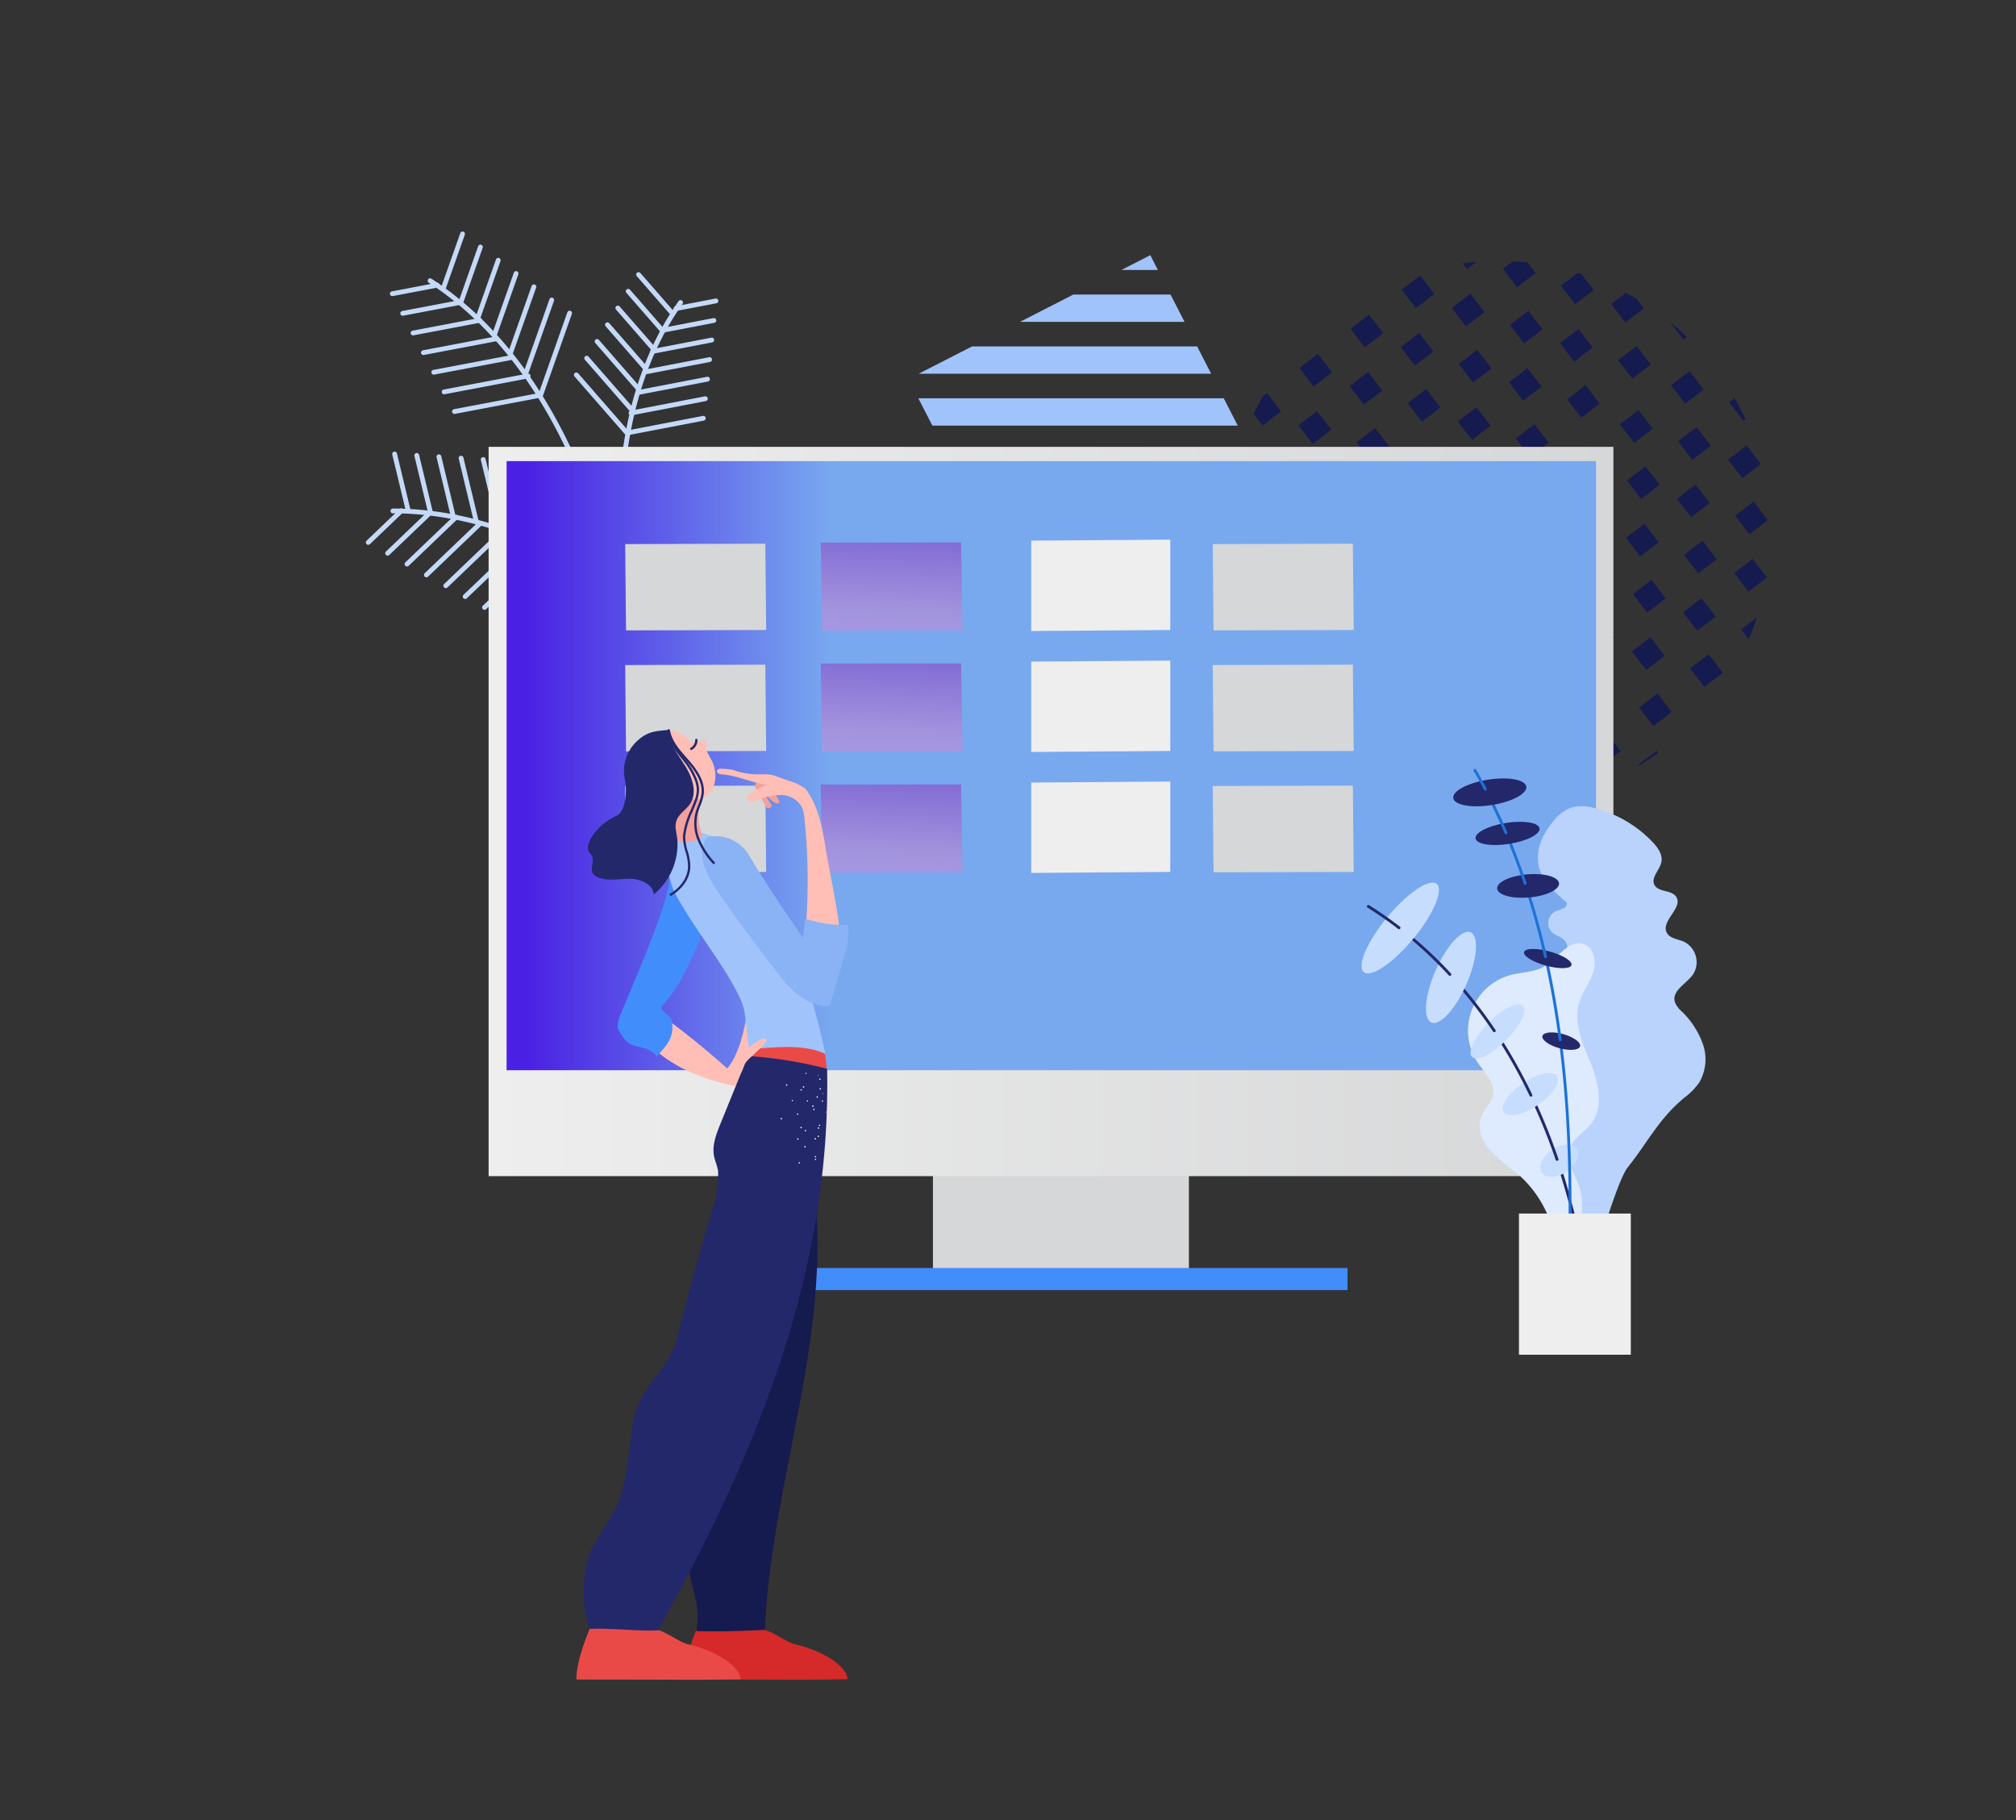 <svg xmlns="http://www.w3.org/2000/svg" xmlns:xlink="http://www.w3.org/1999/xlink" width="350" height="316" viewBox="0 0 350 316">
  <rect x="0" y="0" width="350" height="316" fill="#333333" stroke="none"/>
  <defs>
    <linearGradient id="linear-gradient" x1="0.274" y1="-0.53" x2="1.277" y2="0.648" gradientUnits="objectBoundingBox">
      <stop offset="0" stop-color="#5334c9"/>
      <stop offset="0.696" stop-color="#a393dd"/>
      <stop offset="1" stop-color="#a8a2f0"/>
    </linearGradient>
    <clipPath id="clip-path">
      <rect id="Rectangle_5562" data-name="Rectangle 5562" width="119.029" height="72.825"/>
    </clipPath>
    <clipPath id="clip-path-2">
      <rect id="Rectangle_5563" data-name="Rectangle 5563" width="152.114" height="102.487"/>
    </clipPath>
    <clipPath id="clip-path-3">
      <rect id="Rectangle_5568" data-name="Rectangle 5568" width="195.276" height="146.41"/>
    </clipPath>
    <linearGradient id="linear-gradient-4" y1="0.5" x2="1" y2="0.5" gradientUnits="objectBoundingBox">
      <stop offset="0" stop-color="#eee"/>
      <stop offset="1" stop-color="#d6d7d8"/>
    </linearGradient>
    <linearGradient id="linear-gradient-5" x1="0.014" y1="0.464" x2="0.296" y2="0.464" gradientUnits="objectBoundingBox">
      <stop offset="0" stop-color="#4a21e4"/>
      <stop offset="0.1" stop-color="#4f2fe5"/>
      <stop offset="0.2" stop-color="#533ce6"/>
      <stop offset="0.3" stop-color="#584ae7"/>
      <stop offset="0.4" stop-color="#5c57e8"/>
      <stop offset="0.5" stop-color="#6165ea"/>
      <stop offset="0.6" stop-color="#6673eb"/>
      <stop offset="0.7" stop-color="#6a80ec"/>
      <stop offset="0.8" stop-color="#6f8eed"/>
      <stop offset="0.9" stop-color="#739bee"/>
      <stop offset="1" stop-color="#78a9ef"/>
    </linearGradient>
    <clipPath id="clip-path-4">
      <path id="Path_15188" data-name="Path 15188" d="M0,0,28.79,5.921l5.939,27.46L5.939,27.46Z"/>
    </clipPath>
    <clipPath id="clip-path-7">
      <path id="Path_15187" data-name="Path 15187" d="M5.856,5.786,34.65-.567l-6.389,27.18L-.532,32.966Z" fill="url(#linear-gradient)"/>
    </clipPath>
    <clipPath id="clip-path-10">
      <path id="Path_15186" data-name="Path 15186" d="M0,0,27.9-6.6,21.284,21.107l-27.9,6.6Z"/>
    </clipPath>
    <clipPath id="clip-path-16">
      <rect id="Rectangle_5580" data-name="Rectangle 5580" width="59.705" height="101.726"/>
    </clipPath>
    <linearGradient id="linear-gradient-9" x1="2.299" y1="-6.422" x2="9.253" y2="-6.422" gradientUnits="objectBoundingBox">
      <stop offset="0" stop-color="#b9d3fd"/>
      <stop offset="1" stop-color="#89b3f4"/>
    </linearGradient>
    <linearGradient id="linear-gradient-10" x1="7.794" y1="-11.543" x2="14.748" y2="-11.543" gradientUnits="objectBoundingBox">
      <stop offset="0" stop-color="#deeafe"/>
      <stop offset="1" stop-color="#e9f1fe"/>
    </linearGradient>
    <linearGradient id="linear-gradient-11" x1="7.413" y1="-33.988" x2="14.368" y2="-33.988" xlink:href="#linear-gradient-4"/>
    <linearGradient id="linear-gradient-12" x1="-13.813" y1="11.086" x2="-19.272" y2="11.086" gradientUnits="objectBoundingBox">
      <stop offset="0" stop-color="#a1c3fc"/>
      <stop offset="1" stop-color="#81aef2"/>
    </linearGradient>
    <linearGradient id="linear-gradient-13" x1="-8.751" y1="7.71" x2="-14.21" y2="7.71" gradientUnits="objectBoundingBox">
      <stop offset="0" stop-color="#23286b"/>
      <stop offset="1" stop-color="#151a4f"/>
    </linearGradient>
  </defs>
  <g id="usability_testing_task_modeling" data-name="usability testing_task modeling" transform="translate(-40 -5876.001)">
    <g id="Group_10549" data-name="Group 10549" transform="translate(-16.736 -37.41)">
      <g id="clip-1393_1_" data-name="clip-1393 (1)" transform="translate(-7.076 5962.438)">
        <g id="Group_10484" data-name="Group 10484" transform="translate(107.812 -26.029)">
          <g id="Group_10483" data-name="Group 10483" transform="matrix(0.724, 0.69, -0.69, 0.724, 50.221, 0)">
            <g id="Group_10482" data-name="Group 10482" clip-path="url(#clip-path)">
              <g id="Group_10449" data-name="Group 10449" transform="translate(0 19.081)">
                <g id="Group_10434" data-name="Group 10434" transform="translate(3.191 11.678)">
                  <path id="Path_15040" data-name="Path 15040" d="M88.36,35.463a.417.417,0,0,1-.217-.06c-4.488-2.749-8.97-5.677-13.306-8.508-8.93-5.832-18.164-11.863-27.888-16.619C30.08,2.022,14.451-.839.491,1.764A.415.415,0,1,1,.339.947C14.477-1.694,30.282,1.2,47.315,9.528c9.769,4.78,19.026,10.825,27.977,16.671,4.331,2.828,8.808,5.752,13.286,8.495a.415.415,0,0,1-.218.769Z" transform="translate(0 0)" fill="#c4d9f8"/>
                </g>
                <g id="Group_10435" data-name="Group 10435" transform="translate(21.92 13.879)">
                  <path id="Path_15041" data-name="Path 15041" d="M.416,13.088a.415.415,0,0,1-.338-.657L8.86.174a.415.415,0,1,1,.675.483L.754,12.914A.412.412,0,0,1,.416,13.088Z" transform="translate(0 0)" fill="#c4d9f8"/>
                </g>
                <g id="Group_10436" data-name="Group 10436" transform="translate(18.267 12.851)">
                  <path id="Path_15042" data-name="Path 15042" d="M.416,12.889a.415.415,0,0,1-.338-.657L8.718.174a.415.415,0,1,1,.675.483L.753,12.715A.409.409,0,0,1,.416,12.889Z" transform="translate(0 0)" fill="#c4d9f8"/>
                </g>
                <g id="Group_10437" data-name="Group 10437" transform="translate(14.613 12.467)">
                  <path id="Path_15043" data-name="Path 15043" d="M.416,12.048a.415.415,0,0,1-.338-.657L8.115.174A.415.415,0,1,1,8.79.657L.753,11.873A.41.41,0,0,1,.416,12.048Z" transform="translate(0 0)" fill="#c4d9f8"/>
                </g>
                <g id="Group_10438" data-name="Group 10438" transform="translate(10.96 11.987)">
                  <path id="Path_15044" data-name="Path 15044" d="M.416,11.3a.415.415,0,0,1-.338-.657L7.58.174a.415.415,0,1,1,.675.483l-7.5,10.47A.41.41,0,0,1,.416,11.3Z" transform="translate(0 0)" fill="#c4d9f8"/>
                </g>
                <g id="Group_10439" data-name="Group 10439" transform="translate(7.306 11.651)">
                  <path id="Path_15045" data-name="Path 15045" d="M.416,10.41a.415.415,0,0,1-.338-.657L6.943.174a.415.415,0,1,1,.675.483L.753,10.237A.412.412,0,0,1,.416,10.41Z" transform="translate(0 0)" fill="#c4d9f8"/>
                </g>
                <g id="Group_10440" data-name="Group 10440" transform="translate(3.654 11.831)">
                  <path id="Path_15046" data-name="Path 15046" d="M.416,9a.415.415,0,0,1-.338-.657L5.935.174A.415.415,0,1,1,6.61.657L.753,8.831A.41.41,0,0,1,.416,9Z" transform="translate(0 0)" fill="#c4d9f8"/>
                </g>
                <g id="Group_10441" data-name="Group 10441" transform="translate(0 12.321)">
                  <path id="Path_15047" data-name="Path 15047" d="M.416,7.288a.415.415,0,0,1-.338-.657L4.7.174A.415.415,0,1,1,5.38.657L.753,7.114A.41.41,0,0,1,.416,7.288Z" transform="translate(0 0)" fill="#c4d9f8"/>
                </g>
                <g id="Group_10442" data-name="Group 10442" transform="translate(24.608 0)">
                  <path id="Path_15048" data-name="Path 15048" d="M6.587,14.59a.417.417,0,0,1-.38-.245L.037.586A.416.416,0,1,1,.795.246L6.965,14a.416.416,0,0,1-.208.549A.408.408,0,0,1,6.587,14.59Z" transform="translate(0)" fill="#c4d9f8"/>
                </g>
                <g id="Group_10443" data-name="Group 10443" transform="translate(20.783 0.476)">
                  <path id="Path_15049" data-name="Path 15049" d="M5.967,13.207a.416.416,0,0,1-.38-.246L.037.587A.415.415,0,1,1,.795.247L6.345,12.621a.416.416,0,0,1-.208.549A.4.4,0,0,1,5.967,13.207Z" transform="translate(0 0)" fill="#c4d9f8"/>
                </g>
                <g id="Group_10444" data-name="Group 10444" transform="translate(16.959 0.952)">
                  <path id="Path_15050" data-name="Path 15050" d="M5.456,12.066a.417.417,0,0,1-.38-.245L.037.586A.415.415,0,1,1,.795.246L5.833,11.48a.416.416,0,0,1-.208.549A.4.4,0,0,1,5.456,12.066Z" transform="translate(0 0)" fill="#c4d9f8"/>
                </g>
                <g id="Group_10445" data-name="Group 10445" transform="translate(13.135 1.427)">
                  <path id="Path_15051" data-name="Path 15051" d="M5,11.043a.417.417,0,0,1-.38-.245L.037.587A.416.416,0,1,1,.795.246l4.58,10.211a.416.416,0,0,1-.208.549A.4.4,0,0,1,5,11.043Z" transform="translate(0 0)" fill="#c4d9f8"/>
                </g>
                <g id="Group_10446" data-name="Group 10446" transform="translate(9.31 1.903)">
                  <path id="Path_15052" data-name="Path 15052" d="M4.723,10.434a.417.417,0,0,1-.38-.245L.037.587A.416.416,0,1,1,.795.246L5.1,9.848a.416.416,0,0,1-.208.549A.408.408,0,0,1,4.723,10.434Z" transform="translate(0 0)" fill="#c4d9f8"/>
                </g>
                <g id="Group_10447" data-name="Group 10447" transform="translate(5.485 2.38)">
                  <path id="Path_15053" data-name="Path 15053" d="M4.532,10.007a.417.417,0,0,1-.38-.245L.037.587A.416.416,0,1,1,.795.246L4.91,9.421A.416.416,0,0,1,4.7,9.97.406.406,0,0,1,4.532,10.007Z" transform="translate(0 0)" fill="#c4d9f8"/>
                </g>
                <g id="Group_10448" data-name="Group 10448" transform="translate(1.662 2.855)">
                  <path id="Path_15054" data-name="Path 15054" d="M4.575,10.1a.416.416,0,0,1-.38-.246L.037.586A.415.415,0,1,1,.795.247L4.953,9.519a.415.415,0,0,1-.208.549A.4.4,0,0,1,4.575,10.1Z" transform="translate(0 0)" fill="#c4d9f8"/>
                </g>
              </g>
              <g id="Group_10465" data-name="Group 10465" transform="translate(19.485 42.847)">
                <g id="Group_10450" data-name="Group 10450" transform="translate(6.598 2.637)">
                  <path id="Path_15055" data-name="Path 15055" d="M.415,20.436a.412.412,0,0,1-.3-.129.416.416,0,0,1,.015-.588C10.552,9.81,25.381,3.629,44.206,1.349,55,.041,66.06.074,76.747.105,81.92.12,87.269.137,92.519,0a.429.429,0,0,1,.427.4.417.417,0,0,1-.405.426c-5.263.136-10.619.12-15.8.105C66.08.905,55.049.872,44.305,2.173,25.662,4.432,10.991,10.538.7,20.321A.418.418,0,0,1,.415,20.436Z" transform="translate(0 0)" fill="#c4d9f8"/>
                </g>
                <g id="Group_10451" data-name="Group 10451" transform="translate(29.668 8.324)">
                  <path id="Path_15056" data-name="Path 15056" d="M.416,15.893H.4a.416.416,0,0,1-.4-.434L.695.4a.416.416,0,0,1,.831.038L.831,15.5A.416.416,0,0,1,.416,15.893Z" transform="translate(0 0)" fill="#c4d9f8"/>
                </g>
                <g id="Group_10452" data-name="Group 10452" transform="translate(25.936 9.527)">
                  <path id="Path_15057" data-name="Path 15057" d="M.416,15.649H.4a.416.416,0,0,1-.4-.434L.683.4A.411.411,0,0,1,1.117,0a.416.416,0,0,1,.4.434L.831,15.253A.416.416,0,0,1,.416,15.649Z" transform="translate(0 0)" fill="#c4d9f8"/>
                </g>
                <g id="Group_10453" data-name="Group 10453" transform="translate(22.204 11.52)">
                  <path id="Path_15058" data-name="Path 15058" d="M.416,14.617H.4a.416.416,0,0,1-.4-.434L.636.4A.408.408,0,0,1,1.07,0a.416.416,0,0,1,.4.434L.831,14.22A.416.416,0,0,1,.416,14.617Z" transform="translate(0 0)" fill="#c4d9f8"/>
                </g>
                <g id="Group_10454" data-name="Group 10454" transform="translate(18.472 13.397)">
                  <path id="Path_15059" data-name="Path 15059" d="M.416,13.7H.4a.416.416,0,0,1-.4-.434L.593.4A.4.4,0,0,1,1.027,0a.416.416,0,0,1,.4.434L.831,13.3A.416.416,0,0,1,.416,13.7Z" transform="translate(0 0)" fill="#c4d9f8"/>
                </g>
                <g id="Group_10455" data-name="Group 10455" transform="translate(14.739 15.454)">
                  <path id="Path_15060" data-name="Path 15060" d="M.416,12.6H.4a.416.416,0,0,1-.4-.434L.543.4a.416.416,0,0,1,.831.038L.831,12.206A.415.415,0,0,1,.416,12.6Z" transform="translate(0 0)" fill="#c4d9f8"/>
                </g>
                <g id="Group_10456" data-name="Group 10456" transform="translate(11.006 18.14)">
                  <path id="Path_15061" data-name="Path 15061" d="M.416,10.878H.4a.416.416,0,0,1-.4-.434L.463.4A.41.41,0,0,1,.9,0a.416.416,0,0,1,.4.434L.831,10.481A.415.415,0,0,1,.416,10.878Z" transform="translate(0 0)" fill="#c4d9f8"/>
                </g>
                <g id="Group_10457" data-name="Group 10457" transform="translate(7.275 21.209)">
                  <path id="Path_15062" data-name="Path 15062" d="M.416,8.768H.4A.416.416,0,0,1,0,8.333L.367.4A.4.4,0,0,1,.8,0a.416.416,0,0,1,.4.434L.831,8.371A.417.417,0,0,1,.416,8.768Z" transform="translate(0 0)" fill="#c4d9f8"/>
                </g>
                <g id="Group_10458" data-name="Group 10458" transform="translate(17.694 0)">
                  <path id="Path_15063" data-name="Path 15063" d="M13.081,9.014a.411.411,0,0,1-.226-.066L.19.765a.415.415,0,0,1,.451-.7L13.307,8.25a.415.415,0,0,1-.226.764Z" transform="translate(0)" fill="#c4d9f8"/>
                </g>
                <g id="Group_10459" data-name="Group 10459" transform="translate(14.745 2.481)">
                  <path id="Path_15064" data-name="Path 15064" d="M11.808,8.191a.411.411,0,0,1-.226-.066L.19.765a.415.415,0,0,1,.451-.7L12.034,7.427a.415.415,0,0,1-.226.764Z" transform="translate(0 0)" fill="#c4d9f8"/>
                </g>
                <g id="Group_10460" data-name="Group 10460" transform="translate(11.796 4.963)">
                  <path id="Path_15065" data-name="Path 15065" d="M10.759,7.511a.411.411,0,0,1-.226-.066L.19.764a.415.415,0,0,1,.451-.7L10.984,6.747a.415.415,0,0,1-.226.764Z" transform="translate(0 0)" fill="#c4d9f8"/>
                </g>
                <g id="Group_10461" data-name="Group 10461" transform="translate(8.846 7.443)">
                  <path id="Path_15066" data-name="Path 15066" d="M9.817,6.9a.411.411,0,0,1-.226-.066L.19.764a.415.415,0,0,1,.451-.7l9.4,6.073a.415.415,0,0,1-.226.764Z" transform="translate(0 0)" fill="#c4d9f8"/>
                </g>
                <g id="Group_10462" data-name="Group 10462" transform="translate(5.898 9.924)">
                  <path id="Path_15067" data-name="Path 15067" d="M9.255,6.541a.411.411,0,0,1-.226-.066L.19.764a.415.415,0,0,1,.451-.7l8.84,5.71a.415.415,0,0,1-.226.764Z" transform="translate(0 0)" fill="#c4d9f8"/>
                </g>
                <g id="Group_10463" data-name="Group 10463" transform="translate(2.948 12.405)">
                  <path id="Path_15068" data-name="Path 15068" d="M8.863,6.287a.411.411,0,0,1-.226-.066L.19.765a.415.415,0,0,1,.451-.7L9.089,5.523a.415.415,0,0,1-.226.764Z" transform="translate(0 0)" fill="#c4d9f8"/>
                </g>
                <g id="Group_10464" data-name="Group 10464" transform="translate(0 14.883)">
                  <path id="Path_15069" data-name="Path 15069" d="M8.952,6.346a.411.411,0,0,1-.226-.066L.19.765a.415.415,0,0,1,.451-.7L9.177,5.582a.415.415,0,0,1-.226.764Z" transform="translate(0 0)" fill="#c4d9f8"/>
                </g>
              </g>
              <g id="Group_10481" data-name="Group 10481" transform="translate(28.65 0)">
                <g id="Group_10466" data-name="Group 10466" transform="translate(8.627 4.444)">
                  <path id="Path_15070" data-name="Path 15070" d="M53.917,64.9a.412.412,0,0,1-.265-.1c-3.587-2.968-7.325-5.884-10.942-8.7C35.239,50.277,27.512,44.25,20.7,37.43,8.813,25.53,1.85,13.1,0,.474A.417.417,0,0,1,.356,0,.422.422,0,0,1,.827.354C2.646,12.8,9.529,25.072,21.286,36.842c6.776,6.785,14.483,12.795,21.935,18.608,3.62,2.824,7.365,5.744,10.961,8.72a.415.415,0,0,1,.055.584A.41.41,0,0,1,53.917,64.9Z" transform="translate(0 0)" fill="#c4d9f8"/>
                </g>
                <g id="Group_10467" data-name="Group 10467" transform="translate(17.582 16.269)">
                  <path id="Path_15071" data-name="Path 15071" d="M.416,11.713a.415.415,0,0,1-.339-.656L7.837.174a.415.415,0,1,1,.677.482L.754,11.539A.415.415,0,0,1,.416,11.713Z" transform="translate(0 0)" fill="#c4d9f8"/>
                </g>
                <g id="Group_10468" data-name="Group 10468" transform="translate(15.63 13.557)">
                  <path id="Path_15072" data-name="Path 15072" d="M.416,11.536a.415.415,0,0,1-.339-.656L7.711.174a.416.416,0,0,1,.678.482L.755,11.362A.415.415,0,0,1,.416,11.536Z" transform="translate(0 0)" fill="#c4d9f8"/>
                </g>
                <g id="Group_10469" data-name="Group 10469" transform="translate(14.086 10.846)">
                  <path id="Path_15073" data-name="Path 15073" d="M.416,10.789a.415.415,0,0,1-.339-.656L7.179.174a.415.415,0,1,1,.677.482l-7.1,9.959A.414.414,0,0,1,.416,10.789Z" transform="translate(0 0)" fill="#c4d9f8"/>
                </g>
                <g id="Group_10470" data-name="Group 10470" transform="translate(12.481 8.134)">
                  <path id="Path_15074" data-name="Path 15074" d="M.416,10.127a.415.415,0,0,1-.339-.656L6.705.174a.415.415,0,1,1,.677.482L.754,9.952A.412.412,0,0,1,.416,10.127Z" transform="translate(0 0)" fill="#c4d9f8"/>
                </g>
                <g id="Group_10471" data-name="Group 10471" transform="translate(10.967 5.423)">
                  <path id="Path_15075" data-name="Path 15075" d="M.416,9.337A.415.415,0,0,1,.077,8.68L6.143.174A.415.415,0,1,1,6.82.656L.755,9.161A.413.413,0,0,1,.416,9.337Z" transform="translate(0 0)" fill="#c4d9f8"/>
                </g>
                <g id="Group_10472" data-name="Group 10472" transform="translate(9.78 2.712)">
                  <path id="Path_15076" data-name="Path 15076" d="M.416,8.088a.415.415,0,0,1-.339-.656L5.252.174a.415.415,0,1,1,.677.482L.754,7.913A.412.412,0,0,1,.416,8.088Z" transform="translate(0 0)" fill="#c4d9f8"/>
                </g>
                <g id="Group_10473" data-name="Group 10473" transform="translate(8.79 0)">
                  <path id="Path_15077" data-name="Path 15077" d="M.416,6.563a.415.415,0,0,1-.339-.656L4.165.174a.416.416,0,0,1,.678.482L.755,6.389A.415.415,0,0,1,.416,6.563Z" transform="translate(0)" fill="#c4d9f8"/>
                </g>
                <g id="Group_10474" data-name="Group 10474" transform="translate(4.192 26.023)">
                  <path id="Path_15078" data-name="Path 15078" d="M13.727,2.057l-.038,0L.378.829A.415.415,0,0,1,0,.376.424.424,0,0,1,.454,0L13.765,1.227a.416.416,0,0,1-.038.83Z" transform="translate(0 0)" fill="#c4d9f8"/>
                </g>
                <g id="Group_10475" data-name="Group 10475" transform="translate(3.495 22.681)">
                  <path id="Path_15079" data-name="Path 15079" d="M12.388,1.933l-.038,0L.378.829A.415.415,0,0,1,0,.376.423.423,0,0,1,.454,0L12.426,1.1a.416.416,0,0,1-.038.83Z" transform="translate(0 0)" fill="#c4d9f8"/>
                </g>
                <g id="Group_10476" data-name="Group 10476" transform="translate(2.796 19.336)">
                  <path id="Path_15080" data-name="Path 15080" d="M11.286,1.832l-.038,0L.378.829A.415.415,0,0,1,0,.377.42.42,0,0,1,.454,0l10.87,1a.416.416,0,0,1-.038.83Z" transform="translate(0 0)" fill="#c4d9f8"/>
                </g>
                <g id="Group_10477" data-name="Group 10477" transform="translate(2.098 15.994)">
                  <path id="Path_15081" data-name="Path 15081" d="M10.295,1.741l-.038,0L.378.829A.415.415,0,0,1,0,.376.426.426,0,0,1,.454,0l9.879.91a.416.416,0,0,1-.038.83Z" transform="translate(0 0)" fill="#c4d9f8"/>
                </g>
                <g id="Group_10478" data-name="Group 10478" transform="translate(1.398 12.65)">
                  <path id="Path_15082" data-name="Path 15082" d="M9.705,1.686l-.038,0L.378.829A.415.415,0,0,1,0,.376.427.427,0,0,1,.454,0L9.743.856a.416.416,0,0,1-.038.83Z" transform="translate(0 0)" fill="#c4d9f8"/>
                </g>
                <g id="Group_10479" data-name="Group 10479" transform="translate(0.7 9.307)">
                  <path id="Path_15083" data-name="Path 15083" d="M9.293,1.648l-.038,0L.378.829A.415.415,0,0,1,0,.376.422.422,0,0,1,.454,0L9.331.818a.416.416,0,0,1-.038.83Z" transform="translate(0 0)" fill="#c4d9f8"/>
                </g>
                <g id="Group_10480" data-name="Group 10480" transform="translate(0 5.964)">
                  <path id="Path_15084" data-name="Path 15084" d="M9.387,1.656l-.038,0L.378.829A.415.415,0,0,1,0,.376.424.424,0,0,1,.454,0L9.425.827a.415.415,0,0,1-.038.829Z" transform="translate(0 0)" fill="#c4d9f8"/>
                </g>
              </g>
            </g>
          </g>
        </g>
        <g id="Group_10489" data-name="Group 10489" transform="translate(218.614 -4.727)">
          <g id="Group_10488" data-name="Group 10488" transform="translate(0)">
            <g id="Group_10487" data-name="Group 10487" clip-path="url(#clip-path-2)">
              <g id="Group_10485" data-name="Group 10485" transform="translate(62.82 1.076)">
                <path id="Path_15085" data-name="Path 15085" d="M798.973,294.143l-.022-.028c0,.018-.007.034-.009.05Z" transform="translate(-709.849 -239.267)" fill="#151a4f"/>
                <path id="Path_15086" data-name="Path 15086" d="M728.232,428.054q.246-.243.487-.488l-.542.416Z" transform="translate(-652.539 -347.343)" fill="#151a4f"/>
                <path id="Path_15087" data-name="Path 15087" d="M681.524,455.032l.109.142c1.161-.7,2.281-1.453,3.37-2.243l-.272-.354Z" transform="translate(-614.757 -367.598)" fill="#151a4f"/>
                <path id="Path_15088" data-name="Path 15088" d="M776.98,334.453c.528-1.238,1-2.5,1.417-3.789l-2.724,2.087Z" transform="translate(-691.004 -268.866)" fill="#151a4f"/>
                <path id="Path_15089" data-name="Path 15089" d="M731.524,370.089l-2.459-3.2,3.207-2.455,2.459,3.2Z" transform="translate(-653.258 -296.213)" fill="#151a4f"/>
                <path id="Path_15090" data-name="Path 15090" d="M684.879,405.829l-2.459-3.2,3.207-2.455,2.459,3.2Z" transform="translate(-615.482 -325.157)" fill="#151a4f"/>
                <path id="Path_15091" data-name="Path 15091" d="M638.233,441.573l-2.459-3.2,3.207-2.456,2.459,3.2Z" transform="translate(-577.706 -354.105)" fill="#151a4f"/>
                <path id="Path_15092" data-name="Path 15092" d="M593.053,476.184l1.684-1.29-2.459-3.2-3.206,2.456,1.9,2.474c.165-.031.329-.052.495-.084C592,476.432,592.527,476.306,593.053,476.184Z" transform="translate(-539.885 -383.079)" fill="#151a4f"/>
                <path id="Path_15093" data-name="Path 15093" d="M769.3,279.884l2.459,3.2,3.176-2.433c0-.017.007-.034.009-.05l-2.437-3.175Z" transform="translate(-685.847 -225.753)" fill="#151a4f"/>
                <path id="Path_15094" data-name="Path 15094" d="M725.819,313.2l2.459,3.2-3.207,2.455-2.459-3.2Z" transform="translate(-648.032 -254.722)" fill="#151a4f"/>
                <path id="Path_15095" data-name="Path 15095" d="M679.163,348.939l2.459,3.2-3.207,2.456-2.459-3.2Z" transform="translate(-610.247 -283.666)" fill="#151a4f"/>
                <path id="Path_15096" data-name="Path 15096" d="M632.515,384.681l2.459,3.2-3.207,2.456-2.459-3.2Z" transform="translate(-572.469 -312.612)" fill="#151a4f"/>
                <path id="Path_15097" data-name="Path 15097" d="M585.864,420.418l2.459,3.2-3.207,2.455-2.46-3.2Z" transform="translate(-534.689 -341.554)" fill="#151a4f"/>
                <path id="Path_15098" data-name="Path 15098" d="M772.66,230.678l-2.459-3.2,3.207-2.455,2.459,3.2Z" transform="translate(-686.573 -183.309)" fill="#151a4f"/>
                <path id="Path_15099" data-name="Path 15099" d="M726,266.422l-2.459-3.2,3.207-2.455,2.459,3.2Z" transform="translate(-648.788 -212.257)" fill="#151a4f"/>
                <path id="Path_15100" data-name="Path 15100" d="M679.343,302.161l-2.46-3.2,3.207-2.455,2.459,3.2Z" transform="translate(-610.999 -241.201)" fill="#151a4f"/>
                <path id="Path_15101" data-name="Path 15101" d="M632.705,337.9l-2.459-3.2,3.207-2.456,2.46,3.2Z" transform="translate(-573.229 -270.147)" fill="#151a4f"/>
                <path id="Path_15102" data-name="Path 15102" d="M586.068,373.648l-2.459-3.2,3.207-2.455,2.46,3.2Z" transform="translate(-535.46 -299.096)" fill="#151a4f"/>
                <path id="Path_15103" data-name="Path 15103" d="M539.415,409.391l-2.46-3.2,3.207-2.456,2.46,3.2Z" transform="translate(-497.677 -328.042)" fill="#151a4f"/>
                <path id="Path_15104" data-name="Path 15104" d="M766.96,173.8l2.459,3.2-3.207,2.455-2.459-3.2Z" transform="translate(-681.351 -141.825)" fill="#151a4f"/>
                <path id="Path_15105" data-name="Path 15105" d="M720.3,209.53l2.459,3.2-3.207,2.455-2.459-3.2Z" transform="translate(-643.566 -170.765)" fill="#151a4f"/>
                <path id="Path_15106" data-name="Path 15106" d="M673.659,245.272l2.459,3.2-3.207,2.455-2.46-3.2Z" transform="translate(-605.79 -199.711)" fill="#151a4f"/>
                <path id="Path_15107" data-name="Path 15107" d="M627,281.006l2.459,3.2-3.207,2.456-2.459-3.2Z" transform="translate(-568.003 -228.65)" fill="#151a4f"/>
                <path id="Path_15108" data-name="Path 15108" d="M580.346,316.748l2.459,3.2-3.207,2.455-2.46-3.2Z" transform="translate(-530.22 -257.597)" fill="#151a4f"/>
                <path id="Path_15109" data-name="Path 15109" d="M533.7,352.488l2.459,3.2-3.207,2.456-2.46-3.2Z" transform="translate(-492.442 -286.54)" fill="#151a4f"/>
                <path id="Path_15110" data-name="Path 15110" d="M767.1,134.431l.361-.277q-.862-1.874-1.88-3.647l-.942.721Z" transform="translate(-682.065 -106.768)" fill="#151a4f"/>
                <path id="Path_15111" data-name="Path 15111" d="M720.487,162.747l-2.46-3.2,3.207-2.456,2.459,3.2Z" transform="translate(-644.32 -128.296)" fill="#151a4f"/>
                <path id="Path_15112" data-name="Path 15112" d="M673.836,198.49l-2.459-3.2,3.207-2.456,2.459,3.2Z" transform="translate(-606.539 -157.242)" fill="#151a4f"/>
                <path id="Path_15113" data-name="Path 15113" d="M627.188,234.237l-2.459-3.2,3.207-2.456,2.459,3.2Z" transform="translate(-568.761 -186.192)" fill="#151a4f"/>
                <path id="Path_15114" data-name="Path 15114" d="M580.54,269.981l-2.459-3.2,3.207-2.455,2.46,3.2Z" transform="translate(-530.983 -215.14)" fill="#151a4f"/>
                <path id="Path_15115" data-name="Path 15115" d="M533.892,305.721l-2.46-3.2,3.207-2.455,2.459,3.2Z" transform="translate(-493.204 -244.084)" fill="#151a4f"/>
                <path id="Path_15116" data-name="Path 15116" d="M487.246,341.463l-2.459-3.2,3.207-2.456,2.46,3.2Z" transform="translate(-455.428 -273.03)" fill="#151a4f"/>
                <path id="Path_15117" data-name="Path 15117" d="M714.8,105.863l2.459,3.2-3.207,2.456-2.459-3.2Z" transform="translate(-639.106 -86.809)" fill="#151a4f"/>
                <path id="Path_15118" data-name="Path 15118" d="M667.471,147.191l-2.459-3.2,3.207-2.455,2.459,3.2Z" transform="translate(-601.384 -115.697)" fill="#151a4f"/>
                <path id="Path_15119" data-name="Path 15119" d="M620.828,182.939l-2.46-3.2,3.207-2.456,2.46,3.2Z" transform="translate(-563.61 -144.648)" fill="#151a4f"/>
                <path id="Path_15120" data-name="Path 15120" d="M574.834,213.073l2.459,3.2-3.207,2.455-2.459-3.2Z" transform="translate(-525.756 -173.635)" fill="#151a4f"/>
                <path id="Path_15121" data-name="Path 15121" d="M528.186,248.818l2.459,3.2-3.207,2.455-2.46-3.2Z" transform="translate(-487.978 -202.583)" fill="#151a4f"/>
                <path id="Path_15122" data-name="Path 15122" d="M481.533,284.552l2.459,3.2-3.207,2.455-2.459-3.2Z" transform="translate(-450.195 -231.522)" fill="#151a4f"/>
                <path id="Path_15123" data-name="Path 15123" d="M713.631,63.7c-.933-.895-1.9-1.756-2.9-2.57l2.315,3.015Z" transform="translate(-638.413 -50.585)" fill="#151a4f"/>
                <path id="Path_15124" data-name="Path 15124" d="M666.493,83.009l2.459,3.2-3.207,2.455-2.46-3.2Z" transform="translate(-599.987 -68.301)" fill="#151a4f"/>
                <path id="Path_15125" data-name="Path 15125" d="M619.172,124.345l-2.46-3.2,3.207-2.456,2.459,3.2Z" transform="translate(-562.269 -97.195)" fill="#151a4f"/>
                <path id="Path_15126" data-name="Path 15126" d="M573.2,154.488l2.459,3.2-3.207,2.455-2.46-3.2Z" transform="translate(-524.43 -126.189)" fill="#151a4f"/>
                <path id="Path_15127" data-name="Path 15127" d="M526.546,190.227l2.459,3.2-3.207,2.455-2.46-3.2Z" transform="translate(-486.65 -155.133)" fill="#151a4f"/>
                <path id="Path_15128" data-name="Path 15128" d="M479.9,225.964l2.459,3.2-3.207,2.456-2.459-3.2Z" transform="translate(-448.872 -184.074)" fill="#151a4f"/>
                <path id="Path_15129" data-name="Path 15129" d="M432.58,267.318l-2.46-3.2,3.207-2.455,2.46,3.2Z" transform="translate(-411.156 -212.984)" fill="#151a4f"/>
                <path id="Path_15130" data-name="Path 15130" d="M659.425,39.512l3.206-2.456-1.264-1.645q-.92-.543-1.862-1.046l-2.539,1.946Z" transform="translate(-594.869 -28.907)" fill="#151a4f"/>
                <path id="Path_15131" data-name="Path 15131" d="M613.487,67.447l2.46,3.2L612.74,73.1l-2.459-3.2Z" transform="translate(-557.06 -55.698)" fill="#151a4f"/>
                <path id="Path_15132" data-name="Path 15132" d="M566.834,103.184l2.459,3.2-3.207,2.455-2.459-3.2Z" transform="translate(-519.277 -84.64)" fill="#151a4f"/>
                <path id="Path_15133" data-name="Path 15133" d="M520.184,138.926l2.459,3.2-3.207,2.456-2.459-3.2Z" transform="translate(-481.497 -113.586)" fill="#151a4f"/>
                <path id="Path_15134" data-name="Path 15134" d="M473.533,174.666l2.459,3.2-3.207,2.455-2.459-3.2Z" transform="translate(-443.717 -142.53)" fill="#151a4f"/>
                <path id="Path_15135" data-name="Path 15135" d="M426.88,210.4l2.459,3.2-3.207,2.456-2.459-3.2Z" transform="translate(-405.934 -171.472)" fill="#151a4f"/>
                <path id="Path_15136" data-name="Path 15136" d="M613.621,21.634l3.206-2.456-2.146-2.8c-.2-.064-.4-.128-.6-.189l-2.921,2.237Z" transform="translate(-557.773 -14.19)" fill="#151a4f"/>
                <path id="Path_15137" data-name="Path 15137" d="M567.688,50.821l2.459,3.2-3.207,2.456-2.459-3.2Z" transform="translate(-519.969 -42.233)" fill="#151a4f"/>
                <path id="Path_15138" data-name="Path 15138" d="M520.361,92.162l-2.459-3.2,3.207-2.455,2.46,3.2Z" transform="translate(-482.246 -71.132)" fill="#151a4f"/>
                <path id="Path_15139" data-name="Path 15139" d="M473.708,127.9l-2.46-3.2,3.207-2.455,2.46,3.2Z" transform="translate(-444.464 -100.078)" fill="#151a4f"/>
                <path id="Path_15140" data-name="Path 15140" d="M427.068,163.652l-2.459-3.2,3.207-2.456,2.459,3.2Z" transform="translate(-406.692 -129.028)" fill="#151a4f"/>
                <path id="Path_15141" data-name="Path 15141" d="M380.412,199.394l-2.46-3.2,3.207-2.455,2.46,3.2Z" transform="translate(-368.907 -157.974)" fill="#151a4f"/>
                <path id="Path_15142" data-name="Path 15142" d="M560.6,10.142l3.206-2.456-1.4-1.828c-.857-.093-1.72-.156-2.586-.2L558.142,6.94Z" transform="translate(-514.835 -5.657)" fill="#151a4f"/>
                <path id="Path_15143" data-name="Path 15143" d="M514.674,35.254l2.459,3.2-3.207,2.456-2.46-3.2Z" transform="translate(-477.035 -29.626)" fill="#151a4f"/>
                <path id="Path_15144" data-name="Path 15144" d="M468.018,70.993l2.46,3.2-3.207,2.455-2.46-3.2Z" transform="translate(-439.251 -58.57)" fill="#151a4f"/>
                <path id="Path_15145" data-name="Path 15145" d="M421.373,106.733l2.459,3.2-3.207,2.455-2.459-3.2Z" transform="translate(-401.474 -87.514)" fill="#151a4f"/>
                <path id="Path_15146" data-name="Path 15146" d="M374.717,142.467l2.46,3.2-3.207,2.455-2.46-3.2Z" transform="translate(-363.69 -116.454)" fill="#151a4f"/>
                <path id="Path_15147" data-name="Path 15147" d="M523.7,6.174q-1.172.1-2.347.252l.747.974Z" transform="translate(-485.043 -6.076)" fill="#151a4f"/>
                <path id="Path_15148" data-name="Path 15148" d="M468.872,18.628l2.459,3.2-3.207,2.456-2.459-3.2Z" transform="translate(-439.942 -16.161)" fill="#151a4f"/>
                <path id="Path_15149" data-name="Path 15149" d="M422.221,54.364l2.46,3.2-3.207,2.456-2.46-3.2Z" transform="translate(-402.161 -45.103)" fill="#151a4f"/>
                <path id="Path_15150" data-name="Path 15150" d="M375.565,90.1l2.46,3.2-3.207,2.455-2.46-3.2Z" transform="translate(-364.376 -74.045)" fill="#151a4f"/>
                <path id="Path_15151" data-name="Path 15151" d="M335.166,129.025l-2.46-3.2-.656.5c-.593,1.014-1.152,2.046-1.669,3.1l1.577,2.055Z" transform="translate(-330.382 -102.973)" fill="#151a4f"/>
              </g>
              <path id="Path_15152" data-name="Path 15152" d="M65.891,237.351,8.655,245.482,0,184.7l57.237-8.131Z" transform="translate(0 -142.995)" fill="#428dfc"/>
              <g id="Group_10486" data-name="Group 10486" transform="translate(4.636)">
                <path id="Path_15153" data-name="Path 15153" d="M214.74,0l-5.03,2.576h6.351Z" transform="translate(-174.471)" fill="#a1c3fc"/>
                <path id="Path_15154" data-name="Path 15154" d="M117.181,40.722h28.566l-2.432-4.74H126.441Z" transform="translate(-99.536 -29.141)" fill="#a1c3fc"/>
                <path id="Path_15155" data-name="Path 15155" d="M24.651,88.087H75.432L73,83.348H33.911Z" transform="translate(-24.599 -67.5)" fill="#a1c3fc"/>
                <path id="Path_15156" data-name="Path 15156" d="M26.814,135.451H79.835L77.4,130.71H24.381Z" transform="translate(-24.381 -105.857)" fill="#a1c3fc"/>
                <path id="Path_15157" data-name="Path 15157" d="M51.115,182.818h53.021l-2.432-4.74H48.683Z" transform="translate(-44.062 -144.218)" fill="#a1c3fc"/>
                <path id="Path_15158" data-name="Path 15158" d="M75.416,230.182h38.129l9.26-4.741H72.984Z" transform="translate(-63.743 -182.575)" fill="#a1c3fc"/>
                <path id="Path_15159" data-name="Path 15159" d="M99.723,277.549h15.914l9.26-4.74H97.291Z" transform="translate(-83.428 -220.936)" fill="#a1c3fc"/>
                <path id="Path_15160" data-name="Path 15160" d="M122.714,322.361l4.27-2.186h-5.392Z" transform="translate(-103.108 -259.296)" fill="#a1c3fc"/>
              </g>
            </g>
          </g>
        </g>
        <g id="Group_10493" data-name="Group 10493" transform="translate(148.641 28.548)">
          <g id="Group_10492" data-name="Group 10492" transform="translate(0)">
            <g id="Group_10491" data-name="Group 10491" clip-path="url(#clip-path-3)">
              <g id="Group_10490" data-name="Group 10490">
                <rect id="Rectangle_5564" data-name="Rectangle 5564" width="44.438" height="49.521" transform="translate(77.141 94.655)" fill="#d6d7d8"/>
                <rect id="Rectangle_5565" data-name="Rectangle 5565" width="99.516" height="3.839" transform="translate(49.601 142.57)" fill="#428dfc"/>
                <rect id="Rectangle_5566" data-name="Rectangle 5566" width="195.276" height="126.624" fill="url(#linear-gradient-4)"/>
                <rect id="Rectangle_5567" data-name="Rectangle 5567" width="188.392" height="104.282" transform="translate(3.442 3.157)" fill="#fff"/>
              </g>
              <ellipse id="Ellipse_458" data-name="Ellipse 458" cx="5.566" cy="5.575" rx="5.566" ry="5.575" transform="translate(175.342 111.261)" fill="#eee"/>
            </g>
          </g>
        </g>
        <g id="Group_10548" data-name="Group 10548" transform="translate(151.763 -11.969)">
          <path id="Path_6219" data-name="Path 6219" d="M-8.876-73.813H180.262V31.936H-8.876Z" transform="translate(8.876 116.813)" fill="url(#linear-gradient-5)"/>
        </g>
        <g id="Group_10499" data-name="Group 10499" transform="translate(230.64 37.39)">
          <g id="Group_10498" data-name="Group 10498" transform="translate(0 14.489) rotate(-42.51)">
            <g id="Group_10497" data-name="Group 10497" transform="translate(0.047 0.246)" clip-path="url(#clip-path-4)">
              <path id="square-2-i4" d="M0,0,15.685.067l.08,24.131L.08,24.131Z" transform="matrix(0.673, -0.74, 0.74, 0.673, 3.109, 14.377)" fill="#eee"/>
            </g>
          </g>
        </g>
        <g id="Group_10540" data-name="Group 10540" transform="translate(230.64 58.39)">
          <g id="Group_10498-2" data-name="Group 10498" transform="translate(0 14.489) rotate(-42.51)">
            <g id="Group_10497-2" data-name="Group 10497" transform="translate(0.047 0.246)" clip-path="url(#clip-path-4)">
              <path id="square-2-i4-2" data-name="square-2-i4" d="M0,0,15.685.067l.08,24.131L.08,24.131Z" transform="matrix(0.673, -0.74, 0.74, 0.673, 3.109, 14.377)" fill="#eee"/>
            </g>
          </g>
        </g>
        <g id="Group_10541" data-name="Group 10541" transform="translate(230.64 79.39)">
          <g id="Group_10498-3" data-name="Group 10498" transform="translate(0 14.489) rotate(-42.51)">
            <g id="Group_10497-3" data-name="Group 10497" transform="translate(0.047 0.246)" clip-path="url(#clip-path-4)">
              <path id="square-2-i4-3" data-name="square-2-i4" d="M0,0,15.685.067l.08,24.131L.08,24.131Z" transform="matrix(0.673, -0.74, 0.74, 0.673, 3.109, 14.377)" fill="#eee"/>
            </g>
          </g>
        </g>
        <g id="Group_10505" data-name="Group 10505" transform="translate(194.036 41.572)">
          <g id="Group_10504" data-name="Group 10504" transform="matrix(0.745, 0.668, -0.668, 0.745, 22.443, -12.067)">
            <g id="Group_10503" data-name="Group 10503" transform="translate(0.073 -0.289)" clip-path="url(#clip-path-7)">
              <path id="square-i6" d="M-.258,15.989,17.855-.292,28.237,10.9,10.124,27.184Z" transform="translate(3.069 2.754)" fill="url(#linear-gradient)"/>
            </g>
          </g>
        </g>
        <g id="Group_10538" data-name="Group 10538" transform="translate(194.036 62.572)">
          <g id="Group_10504-2" data-name="Group 10504" transform="matrix(0.745, 0.668, -0.668, 0.745, 22.443, -12.067)">
            <g id="Group_10503-2" data-name="Group 10503" transform="translate(0.073 -0.289)" clip-path="url(#clip-path-7)">
              <path id="square-i6-2" data-name="square-i6" d="M-.258,15.989,17.855-.292,28.237,10.9,10.124,27.184Z" transform="translate(3.069 2.754)" fill="url(#linear-gradient)"/>
            </g>
          </g>
        </g>
        <g id="Group_10539" data-name="Group 10539" transform="translate(194.036 83.572)">
          <g id="Group_10504-3" data-name="Group 10504" transform="matrix(0.745, 0.668, -0.668, 0.745, 22.443, -12.067)">
            <g id="Group_10503-3" data-name="Group 10503" transform="translate(0.073 -0.289)" clip-path="url(#clip-path-7)">
              <path id="square-i6-3" data-name="square-i6" d="M-.258,15.989,17.855-.292,28.237,10.9,10.124,27.184Z" transform="translate(3.069 2.754)" fill="url(#linear-gradient)"/>
            </g>
          </g>
        </g>
        <g id="Group_10517" data-name="Group 10517" transform="translate(160.254 41.781)">
          <g id="Group_10516" data-name="Group 10516" transform="matrix(0.711, 0.703, -0.703, 0.711, 24.205, 0)">
            <g id="Group_10515" data-name="Group 10515" transform="translate(-2.732 -2.743)" clip-path="url(#clip-path-10)">
              <path id="Path_15161" data-name="Path 15161" d="M7.334,24.409-3.308,13.855,13.95-3.3,24.592,7.251Z" transform="translate(0 0)" fill="#d6d7d8"/>
            </g>
          </g>
        </g>
        <g id="Group_10542" data-name="Group 10542" transform="translate(262.254 41.781)">
          <g id="Group_10516-2" data-name="Group 10516" transform="matrix(0.711, 0.703, -0.703, 0.711, 24.205, 0)">
            <g id="Group_10515-2" data-name="Group 10515" transform="translate(-2.732 -2.743)" clip-path="url(#clip-path-10)">
              <path id="Path_15161-2" data-name="Path 15161" d="M7.334,24.409-3.308,13.855,13.95-3.3,24.592,7.251Z" transform="translate(0 0)" fill="#d6d7d8"/>
            </g>
          </g>
        </g>
        <g id="Group_10536" data-name="Group 10536" transform="translate(160.254 62.781)">
          <g id="Group_10516-3" data-name="Group 10516" transform="matrix(0.711, 0.703, -0.703, 0.711, 24.205, 0)">
            <g id="Group_10515-3" data-name="Group 10515" transform="translate(-2.732 -2.743)" clip-path="url(#clip-path-10)">
              <path id="Path_15161-3" data-name="Path 15161" d="M7.334,24.409-3.308,13.855,13.95-3.3,24.592,7.251Z" transform="translate(0 0)" fill="#d6d7d8"/>
            </g>
          </g>
        </g>
        <g id="Group_10543" data-name="Group 10543" transform="translate(262.254 62.781)">
          <g id="Group_10516-4" data-name="Group 10516" transform="matrix(0.711, 0.703, -0.703, 0.711, 24.205, 0)">
            <g id="Group_10515-4" data-name="Group 10515" transform="translate(-2.732 -2.743)" clip-path="url(#clip-path-10)">
              <path id="Path_15161-4" data-name="Path 15161" d="M7.334,24.409-3.308,13.855,13.95-3.3,24.592,7.251Z" transform="translate(0 0)" fill="#d6d7d8"/>
            </g>
          </g>
        </g>
        <g id="Group_10537" data-name="Group 10537" transform="translate(160.254 83.781)">
          <g id="Group_10516-5" data-name="Group 10516" transform="matrix(0.711, 0.703, -0.703, 0.711, 24.205, 0)">
            <g id="Group_10515-5" data-name="Group 10515" transform="translate(-2.732 -2.743)" clip-path="url(#clip-path-10)">
              <path id="Path_15161-5" data-name="Path 15161" d="M7.334,24.409-3.308,13.855,13.95-3.3,24.592,7.251Z" transform="translate(0 0)" fill="#d6d7d8"/>
            </g>
          </g>
        </g>
        <g id="Group_10544" data-name="Group 10544" transform="translate(262.254 83.781)">
          <g id="Group_10516-6" data-name="Group 10516" transform="matrix(0.711, 0.703, -0.703, 0.711, 24.205, 0)">
            <g id="Group_10515-6" data-name="Group 10515" transform="translate(-2.732 -2.743)" clip-path="url(#clip-path-10)">
              <path id="Path_15161-6" data-name="Path 15161" d="M7.334,24.409-3.308,13.855,13.95-3.3,24.592,7.251Z" transform="translate(0 0)" fill="#d6d7d8"/>
            </g>
          </g>
        </g>
        <g id="Group_10535" data-name="Group 10535" transform="translate(300.185 84.45)">
          <g id="Group_10534" data-name="Group 10534" transform="translate(59.705 101.726) rotate(180)">
            <g id="Group_10533" data-name="Group 10533" clip-path="url(#clip-path-16)">
              <path id="Path_15163" data-name="Path 15163" d="M28.825,78.277l.218.261-.145.006c.693,2.831-.671,5.831-2.595,8.038a7.113,7.113,0,0,1-3.1,2.27,7.417,7.417,0,0,1-4.009-.131A21.026,21.026,0,0,1,9.113,82.783c-.88-.936-1.723-2.138-1.473-3.4C7.92,77.978,9.506,76.7,8.856,75.42c-.67-1.318-2.955-.839-3.776-2.069-1.265-1.894,2.653-4.166,1.647-6.21-.516-1.047-1.936-1.135-3.006-1.6a3.972,3.972,0,0,1-1.59-5.657c1.142-1.633,3.671-2.793,3.194-4.728a3.961,3.961,0,0,0-1.188-1.693A14.727,14.727,0,0,1,.427,47.738,7.975,7.975,0,0,1,1.076,41.1a11.14,11.14,0,0,1,2.439-2.526c4.543-3.7,6.3-7.59,9.947-12.178C15.74,23.534,20.8,5.167,22.043,0c.94,7.52,3.1,29.885,4.012,31.126a4.085,4.085,0,0,1,.609,4.315,7.927,7.927,0,0,1-2.554,2.141c-.915.648-1.78,1.667-1.56,2.766a3.209,3.209,0,0,0,.751,1.342,23.946,23.946,0,0,1,3.009,3.9,4.553,4.553,0,0,1,0,4.683c-.91,1.247-2.661,1.8-4.026,2.559,1.166.894,2.876,1.5,3.845,2.657a3.608,3.608,0,0,1,.7,3.238,10.516,10.516,0,0,1-1.922,3.061,2.039,2.039,0,0,1-.239,1.677,2.394,2.394,0,0,1-.706.681,2.155,2.155,0,0,0,.481,1.595c.591.682,1.59.864,2.245,1.485a2.292,2.292,0,0,1-.621,3.578c-.753.332-1.864.418-1.986,1.232a.844.844,0,0,0,.008.278C26.032,74.113,28.106,75.81,28.825,78.277Z" transform="translate(0 6.165)" fill="url(#linear-gradient-9)"/>
              <path id="Path_15164" data-name="Path 15164" d="M20.423,24.287c-.538,1.346-1.786,2.384-2.037,3.812-.363,2.073,1.461,3.786,2.635,5.532a10,10,0,0,1-5.733,15.24c-1.95.517-4.1.462-5.832,1.495C7.1,51.772,5.212,55.145,2.621,54.229.81,53.588.385,51.122.984,49.3s1.876-3.375,2.435-5.213C4.488,40.57,2.769,36.9,1.4,33.49S-.9,25.875,1.377,23c1.111-1.4,2.89-2.316,3.535-3.987.878-2.271-.725-4.652-1.514-6.955A10.864,10.864,0,0,1,7.313,0a19.763,19.763,0,0,0,6.811,14.361,42.822,42.822,0,0,1,4.823,4.091C20.33,20.047,21.206,22.327,20.423,24.287Z" transform="translate(18.493 17.062)" fill="url(#linear-gradient-10)"/>
              <g id="Group_10521" data-name="Group 10521" transform="translate(19.708 8.765)">
                <path id="Path_15165" data-name="Path 15165" d="M.248,0,.213,0A.248.248,0,0,0,0,.282a137.451,137.451,0,0,0,5.281,23.36.248.248,0,0,0,.471-.154A136.9,136.9,0,0,1,.492.213.248.248,0,0,0,.248,0Z" transform="translate(0)" fill="#23286b"/>
              </g>
              <path id="Path_15166" data-name="Path 15166" d="M.261,4.877C.971,5.922,2.912,5.843,4.6,4.7S7.068,1.781,6.358.735,3.707-.231,2.023.913-.449,3.831.261,4.877Z" transform="translate(22.065 30.874)" fill="#c6ddfe"/>
              <g id="Group_10522" data-name="Group 10522" transform="translate(25.508 33.667)">
                <path id="Path_15167" data-name="Path 15167" d="M.248,0a.244.244,0,0,0-.08.013A.248.248,0,0,0,.013.328,105.184,105.184,0,0,0,4.045,10.4a.247.247,0,1,0,.449-.208A104.52,104.52,0,0,1,.482.168.247.247,0,0,0,.248,0Z" transform="translate(0)" fill="#23286b"/>
              </g>
              <path id="Path_15168" data-name="Path 15168" d="M.178,6.78c.71,1.046,3.346.494,5.887-1.232S10.09,1.575,9.379.529,6.033.035,3.492,1.761-.533,5.734.178,6.78Z" transform="translate(25.614 41.593)" fill="#c6ddfe"/>
              <g id="Group_10523" data-name="Group 10523" transform="translate(30.051 44.817)">
                <path id="Path_15169" data-name="Path 15169" d="M.247,0A.248.248,0,0,0,.024.355c.448.936.914,1.869,1.384,2.775C2.7,5.618,4.117,8.054,5.616,10.372a.247.247,0,1,0,.416-.269c-1.491-2.3-2.9-4.728-4.184-7.2C1.38,2,.916,1.072.47.141A.246.246,0,0,0,.247,0Z" transform="translate(0)" fill="#23286b"/>
              </g>
              <path id="Path_15170" data-name="Path 15170" d="M.256,9.123c.84.837,3.5-.47,5.941-2.919S9.936,1.09,9.1.253,5.6.723,3.155,3.172-.584,8.286.256,9.123Z" transform="translate(31.427 51.462)" fill="#c6ddfe"/>
              <g id="Group_10524" data-name="Group 10524" transform="translate(36.407 55.992)">
                <path id="Path_15171" data-name="Path 15171" d="M.248,0A.248.248,0,0,0,.042.385,81.524,81.524,0,0,0,6.551,8.85a.248.248,0,0,0,.372-.327A81.116,81.116,0,0,1,.453.109.247.247,0,0,0,.248,0Z" transform="translate(0)" fill="#23286b"/>
              </g>
              <path id="Path_15172" data-name="Path 15172" d="M.93,15.75c1.484.647,4.215-2.335,6.1-6.66s2.211-8.355.728-9-4.215,2.335-6.1,6.66S-.553,15.1.93,15.75Z" transform="translate(39.824 57.588)" fill="#c6ddfe"/>
              <g id="Group_10525" data-name="Group 10525" transform="translate(44.112 65.777)">
                <path id="Path_15173" data-name="Path 15173" d="M.247,0A.248.248,0,0,0,.066.416,72.609,72.609,0,0,0,7.612,7.507a.247.247,0,1,0,.312-.384A72.1,72.1,0,0,1,.429.08.245.245,0,0,0,.247,0Z" transform="translate(0)" fill="#23286b"/>
              </g>
              <path id="Path_15174" data-name="Path 15174" d="M.393,15.544c1.247,1.031,5.093-1.563,8.59-5.792S14.3,1.257,13.055.226,7.962,1.789,4.465,6.018-.855,14.513.393,15.544Z" transform="translate(46.258 66.201)" fill="#c6ddfe"/>
              <g id="Group_10526" data-name="Group 10526" transform="translate(52.937 73.876)">
                <path id="Path_15175" data-name="Path 15175" d="M.248,0A.247.247,0,0,0,.1.444c1.734,1.338,3.538,2.593,5.362,3.73a.248.248,0,0,0,.262-.42C3.911,2.625,2.12,1.379.4.051A.249.249,0,0,0,.248,0Z" transform="translate(0)" fill="#23286b"/>
              </g>
              <g id="Group_10527" data-name="Group 10527" transform="translate(23.25 4.03)">
                <path id="Path_15176" data-name="Path 15176" d="M1.1,0,.207,2.719a.248.248,0,0,0,.158.313.242.242,0,0,0,.1.011c-.589,13.178-.9,28.625.848,44.332.083.747.172,1.5.264,2.233a.248.248,0,0,0,.492-.061c-.091-.733-.18-1.482-.263-2.227C0,31.146.394,15.238,1.017,1.81Z" transform="translate(0)" fill="#1d72d8"/>
              </g>
              <path id="Path_15177" data-name="Path 15177" d="M.018.618c-.186.675,1.124,1.626,2.926,2.123s3.414.353,3.6-.323S5.42.793,3.618.3.2-.057.018.618Z" transform="translate(21.748 52.925)" fill="#23286b"/>
              <g id="Group_10528" data-name="Group 10528" transform="translate(24.964 54.447)">
                <path id="Path_15178" data-name="Path 15178" d="M.248,0,.215,0A.248.248,0,0,0,0,.28c.6,4.6,1.381,9.1,2.318,13.378a.247.247,0,1,0,.483-.106C1.87,9.287,1.092,4.8.493.215A.248.248,0,0,0,.248,0Z" transform="translate(0)" fill="#1d72d8"/>
              </g>
              <path id="Path_15179" data-name="Path 15179" d="M.014.533c-.186.675,1.506,1.731,3.78,2.358S8.063,3.48,8.249,2.8,6.743,1.073,4.469.446.2-.142.014.533Z" transform="translate(23.235 67.117)" fill="#23286b"/>
              <g id="Group_10529" data-name="Group 10529" transform="translate(27.513 68.862)">
                <path id="Path_15180" data-name="Path 15180" d="M.248,0A.258.258,0,0,0,.193.006.247.247,0,0,0,.006.3C.889,4.2,1.928,8.012,3.093,11.641a.247.247,0,1,0,.471-.151C2.4,7.874,1.369,4.073.489.193A.246.246,0,0,0,.248,0Z" transform="translate(0)" fill="#1d72d8"/>
              </g>
              <ellipse id="Ellipse_459" data-name="Ellipse 459" cx="5.391" cy="2.016" rx="5.391" ry="2.016" transform="matrix(-0.996, 0.086, -0.086, -0.996, 36.326, 82.938)" fill="#23286b"/>
              <g id="Group_10530" data-name="Group 10530" transform="translate(31.058 81.593)">
                <path id="Path_15181" data-name="Path 15181" d="M.247,0A.248.248,0,0,0,.013.326c.866,2.589,1.818,5.147,2.832,7.6A.248.248,0,1,0,3.3,7.74C2.293,5.295,1.344,2.748.482.169A.247.247,0,0,0,.247,0Z" transform="translate(0 0)" fill="#1d72d8"/>
              </g>
              <path id="Path_15182" data-name="Path 15182" d="M.008,2.9c.16,1,2.775,1.424,5.842.937s5.424-1.7,5.264-2.7S8.338-.284,5.272.2-.152,1.9.008,2.9Z" transform="translate(28.788 88.491)" fill="#23286b"/>
              <g id="Group_10531" data-name="Group 10531" transform="translate(34.386 90.379)">
                <path id="Path_15183" data-name="Path 15183" d="M.248,0a.245.245,0,0,0-.1.02A.248.248,0,0,0,.02.345C.678,1.888,1.374,3.423,2.09,4.908q.325.675.66,1.345a.248.248,0,0,0,.443-.221q-.333-.667-.657-1.339C1.824,3.215,1.131,1.686.475.151A.247.247,0,0,0,.248,0Z" transform="translate(0 0)" fill="#1d72d8"/>
              </g>
              <path id="Path_15184" data-name="Path 15184" d="M.01,3.426C.2,4.641,3.2,5.176,6.7,4.62s6.185-1.992,5.992-3.206S9.5-.336,6,.22-.183,2.212.01,3.426Z" transform="translate(31.081 95.215)" fill="#23286b"/>
              <g id="Group_10532" data-name="Group 10532" transform="translate(37.968 97.95)">
                <path id="Path_15185" data-name="Path 15185" d="M.247,0A.241.241,0,0,0,.133.028a.248.248,0,0,0-.1.334c.585,1.118,1.191,2.224,1.8,3.289a.248.248,0,0,0,.43-.247C1.652,2.346,1.049,1.245.467.133A.248.248,0,0,0,.247,0Z" transform="translate(0 0)" fill="#1d72d8"/>
              </g>
              <rect id="Rectangle_5579" data-name="Rectangle 5579" width="19.419" height="24.515" transform="translate(12.951)" fill="url(#linear-gradient-11)"/>
            </g>
          </g>
        </g>
      </g>
      <g id="clip-40" transform="translate(156.798 6040)">
        <path id="Path_15189" data-name="Path 15189" d="M25.95,149.63a30.33,30.33,0,0,0-1.944-5.09l-1.1-2.44a1.939,1.939,0,0,0-.52-.779,1.809,1.809,0,0,0-.77-.29,12.087,12.087,0,0,0-8.924,1.764,27.115,27.115,0,0,1-1.3,14.36,42.967,42.967,0,0,0,14.6,3.328C26.411,156.869,26.831,153.161,25.95,149.63Z" transform="translate(16.975 -94.331)" fill="#e94a47"/>
        <path id="Path_15190" data-name="Path 15190" d="M14.55,473.124c-2.786-.53-11.764-.3-11.764-.3s-2.388,5.365-2.36,8.9l12.464.017c6.982.009,8.634.075,16.006-.075.157-1.648-3.149-4.675-9.176-6.089C18.388,475.262,15.894,473.379,14.55,473.124Z" transform="translate(18.161 -316.719)" fill="#d62929"/>
        <path id="Path_15191" data-name="Path 15191" d="M28.437,236.383c1.215-5.218,2.49-10.573,5.62-15a2.131,2.131,0,0,1,1.31-1.032c1.117-.16,1.728,1.189,1.919,2.252C42.3,250.435,30.8,275.762,29.4,303.973c-3.647.225-8.235.337-11.882.225.994-5.844-1.571-7.344-1.294-13.26.252-5.39,2.285-7.318,2.705-12.7.446-5.715-1.538-7.441-.235-13.035C20.252,258.532,26.883,243.057,28.437,236.383Z" transform="translate(3.308 -147.607)" fill="#151a4f"/>
        <path id="Path_15192" data-name="Path 15192" d="M36.786,26.384a5.49,5.49,0,0,0-.6,1.165c.789,1.273,1.258,2.39,2.046,3.664.3.338.637.058.772-.043.215-.16.051-.492-.11-.706a6.169,6.169,0,0,1-.907-1.707c.216.07.333.293.452.485a3.114,3.114,0,0,0,1.407,1.214c.19.082.446.13.576-.031s.015-.419-.106-.6a16.034,16.034,0,0,1-1.55-3.016.582.582,0,0,0-.125-.221c-.152-.144-.4-.083-.6-.041a2.222,2.222,0,0,1-1.29-.125C36.645,26.729,36.968,26.116,36.786,26.384Z" transform="translate(-5.222 -17.628)" fill="#f2a19c"/>
        <path id="Path_15193" data-name="Path 15193" d="M13.712,34.363a102.244,102.244,0,0,1,.035,21.29c1.712-.177,4.625,1.223,6.339,1.39C19.9,51.55,18.2,44.662,17.337,39.234c-.554-3.487-1.3-7.081-3.407-9.925-1.052.318-2.085-.447-3.125-.8-2.206-.761-4.608.35-6.525,1.675a1.034,1.034,0,0,0-.523.643c-.088.72,1.055.747,1.732.475a9.993,9.993,0,0,1,4.273-.929,4.12,4.12,0,0,1,3.564,2.2A6,6,0,0,1,13.712,34.363Z" transform="translate(25.878 -18.929)" fill="#ffbeb6"/>
        <path id="Path_15194" data-name="Path 15194" d="M37.815,24.292a8.807,8.807,0,0,0-2.706-1.328l-2.272-.806a6.892,6.892,0,0,0-1.163-.337,8.945,8.945,0,0,0-1.574-.046,13.1,13.1,0,0,1-4.893-.762,12.381,12.381,0,0,0-2.291-.211c-.288.061-.547.189-.5.479.066.4.582.49.984.52,3.173.23,6.134,2.024,9.312,1.894a2.781,2.781,0,0,1,.758.026,2.968,2.968,0,0,1,.76.368,5.7,5.7,0,0,0,2.319.733C37.042,24.867,37.664,24.762,37.815,24.292Z" transform="translate(1.99 -13.928)" fill="#ffbeb6"/>
        <path id="Path_15195" data-name="Path 15195" d="M53.167,151.032c3.825,3.575,8,5.41,13.082,6.7,2.253.571,1.715.542,2.681-.147,1.2-.858.978-2.393,1.208-3.847.4-2.506.775-5.157-.182-7.508-.528,2.974-1.385,6.515-3.3,8.859A147.658,147.658,0,0,0,52,143.554q-.1,3.517-.2,7.035C52.118,150.4,52.848,151.222,53.167,151.032Z" transform="translate(-40.454 -96.169)" fill="#ffbeb6"/>
        <path id="Path_15196" data-name="Path 15196" d="M70.857,473.124c-2.786-.53-11.764-.3-11.764-.3s-2.388,5.365-2.36,8.9l12.464.017c6.982.009,8.634.075,16.006-.075.157-1.648-3.149-4.675-9.176-6.089C74.694,475.262,72.2,473.379,70.857,473.124Z" transform="translate(-56.732 -316.719)" fill="#e94a47"/>
        <path id="Path_15197" data-name="Path 15197" d="M82.594,95.15a27.435,27.435,0,0,0,4.571-6.907c2.059-4.049,4.167-8.671,2.673-12.958A8.66,8.66,0,0,0,84.2,69.926c.193,3.994-1.184,7.881-2.588,11.628-1.993,5.324-3.8,9.477-5.979,14.729a5.528,5.528,0,0,0-.533,2.508c.844,1.574,1.659,2.767,3.05,3.066s3,.612,3.683,1.854c2.086-2.32,3.186-3.527,2.6-6.584C83.321,96.056,82.955,95.884,82.594,95.15Z" transform="translate(-67.914 -46.845)" fill="#428dfc"/>
        <path id="Path_15198" data-name="Path 15198" d="M13.536,63.995c1.833,3.922,7.209,11.128,9.419,14.853,3.709,6.25,2.616,5.563,3.7,12.74,4.419-.308,9.386-.97,13.245.822a136.856,136.856,0,0,0-7.411-23.733c-2.625-6.486-7.229-12.836-14.022-14.638-2.416-.641-5.662-.221-6.433,2.145C11.623,57.462,12.967,62.776,13.536,63.995Z" transform="translate(3.349 -36.021)" fill="url(#linear-gradient-12)"/>
        <path id="Path_15199" data-name="Path 15199" d="M82.752,38.88c-1.059,1.463-4.176,1.4-4.823.468a16.425,16.425,0,0,0-1.242-8.918,19.386,19.386,0,0,0,5.932,1.409A10.255,10.255,0,0,0,82.752,38.88Z" transform="translate(-60.863 -20.386)" fill="#f2a19c"/>
        <path id="Path_15200" data-name="Path 15200" d="M80.255,3.16c-.252.907.876,2.4,1.218,3.276.784,2.01.517,4.692-1.35,5.786-1.742,1.021-3.989.217-5.678-.888a11.159,11.159,0,0,1-3.6-3.561,6.391,6.391,0,0,1-.78-4.9c.252-.891,1.085-1.846,1.95-1.505-.045-.219.726-.289.681-.508a4.5,4.5,0,0,1,4.127,1.094c.841.665,1.143,1.043,2.167.72.479-.152,1.184-.471,1.329.008A.869.869,0,0,1,80.255,3.16Z" transform="translate(-57.746 -0.502)" fill="#ffbeb6"/>
        <path id="Path_15201" data-name="Path 15201" d="M89.97,2.186C91.7.65,92.97.61,95.275.389c.069,2.332,1.666,4.291,2.9,6.275s2.131,4.616.839,6.563c-.708,1.066-1.988,1.757-2.383,2.972-.337,1.038.073,2.151.167,3.238a11.259,11.259,0,0,1-4.086,9.512c-.181-1.881-2.494-2.745-4.393-2.713s-3.937.495-5.606-.408c-1.766-.956.281-2.674-1.133-4.1-1.141-1.148,1.075-4.811,4.616-6.4,1.738-.779,1.9-4.623,1.469-6.469A7.1,7.1,0,0,1,89.97,2.186Z" transform="translate(-79.27 -0.26)" fill="#23286b"/>
        <path id="Path_15202" data-name="Path 15202" d="M33.61,198.085a19.67,19.67,0,0,0,.806-6.065c-.1-.926-.532-1.789-.709-2.7-.365-1.891.376-3.8,1.1-5.595L39.6,171.938a72.742,72.742,0,0,1,13.734,2.216c.711,34.951-12.081,66.68-29.377,97.487-2.856.217-8.838-.452-11.694-.235-.364.027-2.375-6.015-.257-12.778.725-2.315,4.331-7.049,5.145-9.338,1.125-3.16,1.965-9.211,2.315-12.532.86-8.146,6.426-9.223,8.209-17.231C28.465,215.959,32.02,202.792,33.61,198.085Z" transform="translate(-9.802 -115.184)" fill="url(#linear-gradient-13)"/>
        <g id="Group_10545" data-name="Group 10545" transform="translate(16.003 0.787)">
          <path id="Path_15203" data-name="Path 15203" d="M78.863,30.53a.2.2,0,0,0,.1-.027,7.228,7.228,0,0,0,2-1.719,5.555,5.555,0,0,0,1.288-3.046,8.86,8.86,0,0,0-.441-2.93,9.426,9.426,0,0,1-.441-2.584,13.951,13.951,0,0,1,1.338-4.449c.248-.6.482-1.16.682-1.708.8-2.195.223-3.553-.751-5.375a15.889,15.889,0,0,0-1.563-2.208C80.062,5.2,79.011,3.872,78.873,2.563a.2.2,0,0,0-.219-.177.2.2,0,0,0-.178.219c.15,1.424,1.237,2.8,2.289,4.128A15.665,15.665,0,0,1,82.289,8.88c1.078,2.017,1.417,3.165.728,5.052-.2.539-.429,1.1-.675,1.692a14.178,14.178,0,0,0-1.369,4.592,9.706,9.706,0,0,0,.455,2.694,8.431,8.431,0,0,1,.428,2.8,5.223,5.223,0,0,1-1.2,2.827,6.831,6.831,0,0,1-1.893,1.624.2.2,0,0,0-.072.272A.2.2,0,0,0,78.863,30.53Z" transform="translate(-78.475 -2.384)" fill="#23286b"/>
        </g>
        <g id="Group_10546" data-name="Group 10546" transform="translate(19.74 1.68)">
          <path id="Path_15204" data-name="Path 15204" d="M79.477,7.023a.2.2,0,0,0,.1-.025,1.9,1.9,0,0,0,.991-1.724.193.193,0,0,0-.215-.183.2.2,0,0,0-.184.214,1.512,1.512,0,0,1-.789,1.346.2.2,0,0,0-.076.271A.2.2,0,0,0,79.477,7.023Z" transform="translate(-79.277 -5.089)" fill="#23286b"/>
        </g>
        <path id="Path_15205" data-name="Path 15205" d="M45.287,165.757a16.045,16.045,0,0,0,1.1-1.225,9.135,9.135,0,0,1,1.779-1.345,2.494,2.494,0,0,1,.847-.4.532.532,0,0,1,.454.083c.267.239,0,.667-.254.916l-2.193,2.1a5.608,5.608,0,0,0-1.15,1.231c-.232.391-.376,1.062-.6,1.459a1.838,1.838,0,0,1-.806.7,1.768,1.768,0,0,1-1.409-.427,20.383,20.383,0,0,1,1.249-2.259A5.989,5.989,0,0,1,45.287,165.757Z" transform="translate(-16.595 -109.044)" fill="#ffbeb6"/>
        <path id="Path_15206" data-name="Path 15206" d="M.031,58.437C.1,57.766.618,56.466,1.276,56.3a6.828,6.828,0,0,1,6.788,3.038c2.68,4.62,7,10.964,9.456,14.519.193-1.45.431-3.278.431-3.278s2.338.607,2.587.644a18.543,18.543,0,0,0,4.794.356c.252,2.92-.252,4.338-1.09,7.091-.438,1.437-1.725,6.008-2.041,6.887-1.063.537-4.272-.121-7.462-3.6C13.218,80.293,5.082,69.335,3.651,67.213S-.308,61.588.031,58.437Z" transform="translate(21.805 -37.637)" fill="#89b3f4"/>
        <g id="Group_10547" data-name="Group 10547" transform="translate(15.851 0)">
          <path id="Path_15207" data-name="Path 15207" d="M78.127,23.425a.2.2,0,0,0,.133-.051.2.2,0,0,0,.016-.281,13.334,13.334,0,0,1-2.553-3.882,7.353,7.353,0,0,1-.408-4.512,12.4,12.4,0,0,1,.467-1.36,8.56,8.56,0,0,0,.608-2.073c.265-2.257-1.236-4.3-2.573-5.834l-.353-.4c-1.3-1.47-2.635-2.989-2.945-4.864A.2.2,0,0,0,70.289,0a.2.2,0,0,0-.165.228c.327,1.987,1.706,3.55,3.038,5.062l.352.4c1.283,1.469,2.725,3.424,2.478,5.527A8.128,8.128,0,0,1,75.41,13.2a12.589,12.589,0,0,0-.482,1.4,7.743,7.743,0,0,0,.424,4.758,13.715,13.715,0,0,0,2.626,4A.2.2,0,0,0,78.127,23.425Z" transform="translate(-70.122 0)" fill="#23286b"/>
        </g>
        <path id="texture-2_2_" d="M19.317,187.6a.065.065,0,1,1,.092.007h0c-.033.028-.061,0-.092-.007Zm-1.337-6.346a.067.067,0,0,1-.057-.065h0a.067.067,0,0,1,.066-.057h0a.067.067,0,0,1,.057.065c.026.063-.037.089-.066.057Zm.885,3.157a.114.114,0,0,1-.09-.037.112.112,0,0,1,.037-.089.114.114,0,0,1,.09.037C18.929,184.387,18.9,184.415,18.866,184.413Zm-7.215,4.4a.117.117,0,1,1-.077-.22h0a.113.113,0,0,1,.149.071.092.092,0,0,1-.072.149Zm2.829-.782a.117.117,0,1,1,.072-.149h0A.111.111,0,0,1,14.48,188.028Zm2.831-.813a.113.113,0,0,1-.149-.071h0a.112.112,0,0,1,.072-.149h0a.113.113,0,0,1,.149.071A.111.111,0,0,1,17.311,187.215Zm-1.69,6.44a.194.194,0,0,1,.013-.183.2.2,0,0,1,.184.013.135.135,0,0,1-.011.152c-.068.088-.129.084-.186.018Zm2.315-1.8a.194.194,0,0,1,.013-.183.2.2,0,0,1,.184.013.135.135,0,0,1-.011.152.149.149,0,0,1-.186.018Zm-5.409-8.869a.122.122,0,1,1,.017-.244h0a.132.132,0,0,1,.114.13h0A.132.132,0,0,1,12.527,182.987Zm2.935.329a.122.122,0,1,1,.131-.113h0a.132.132,0,0,1-.131.113Zm2.9.326a.132.132,0,0,1-.114-.13h0a.132.132,0,0,1,.131-.113h0a.132.132,0,0,1,.114.13.112.112,0,0,1-.131.113Zm-.9,12.2c-.028-.033-.053-.126.011-.152.033-.028.127-.052.153.011.028.033.053.126-.011.152h0C17.587,195.908,17.526,195.9,17.469,195.839Zm-3.931-10.175c-.061,0-.12-.039-.116-.1s.037-.089.1-.116h0c.061,0,.12.039.116.1h0c0,.061-.04.12-.1.116Zm2.615.061c-.061,0-.12-.039-.116-.1s.037-.089.1-.116h0c.061,0,.12.039.116.1h0c0,.061-.039.12-.1.116Zm2.617.031c-.061,0-.12-.039-.116-.1h0c0-.061.037-.089.1-.116h0c.061,0,.12.039.116.1h0c-.007.091-.04.119-.1.116Zm-2.921,5.128a.117.117,0,1,1,.072-.149c.026.063-.011.152-.072.149Zm2.438-.932a.136.136,0,0,1-.151-.041h0a.117.117,0,0,1,.221-.077c.029.033-.006.092-.07.118Zm-2.409-9.026c-.059-.035-.088-.068-.053-.126h0c.035-.059.1-.085.127-.052h0A.112.112,0,0,1,16,180.9a.314.314,0,0,1-.125.022Zm2.392,1.027a.111.111,0,0,1-.051-.156.112.112,0,0,1,.157-.05c.059.035.085.1.053.126-.037.088-.1.115-.16.08Zm-3.5,14.526a.116.116,0,1,1,.072-.149.113.113,0,0,1-.072.149Zm2.818-1.059a.117.117,0,1,1,.072-.149c.028.033-.009.122-.072.149Zm-2.565-11.611a.111.111,0,0,1-.051-.156.117.117,0,0,1,.208.106c0,.061-.1.085-.157.05Zm2.778,1.237a.111.111,0,0,1-.051-.156.112.112,0,0,1,.157-.05.111.111,0,0,1,.051.156c-.033.028-.1.085-.157.05Zm-2.751,5.323a.122.122,0,1,1,.131-.113h0a.132.132,0,0,1-.131.113Zm3.014.089a.132.132,0,0,1-.114-.13h0a.132.132,0,0,1,.131-.113h0a.132.132,0,0,1,.114.13.113.113,0,0,1-.131.113Zm-3.586,1.894a.122.122,0,1,1,.017-.244.112.112,0,0,1,.114.13.132.132,0,0,1-.131.113Zm3.022-.033a.132.132,0,0,1-.114-.13.112.112,0,0,1,.131-.113.2.2,0,0,1,.145.133.207.207,0,0,1-.162.111Zm-.429-5.669a.126.126,0,1,1,.16-.081h0c0,.061-.1.085-.16.081Z" transform="translate(23.972 -121.075)" fill="#fff"/>
      </g>
    </g>
    <rect id="frame" width="350" height="316" transform="translate(40 5876.001)" fill="none"/>
  </g>
</svg>
